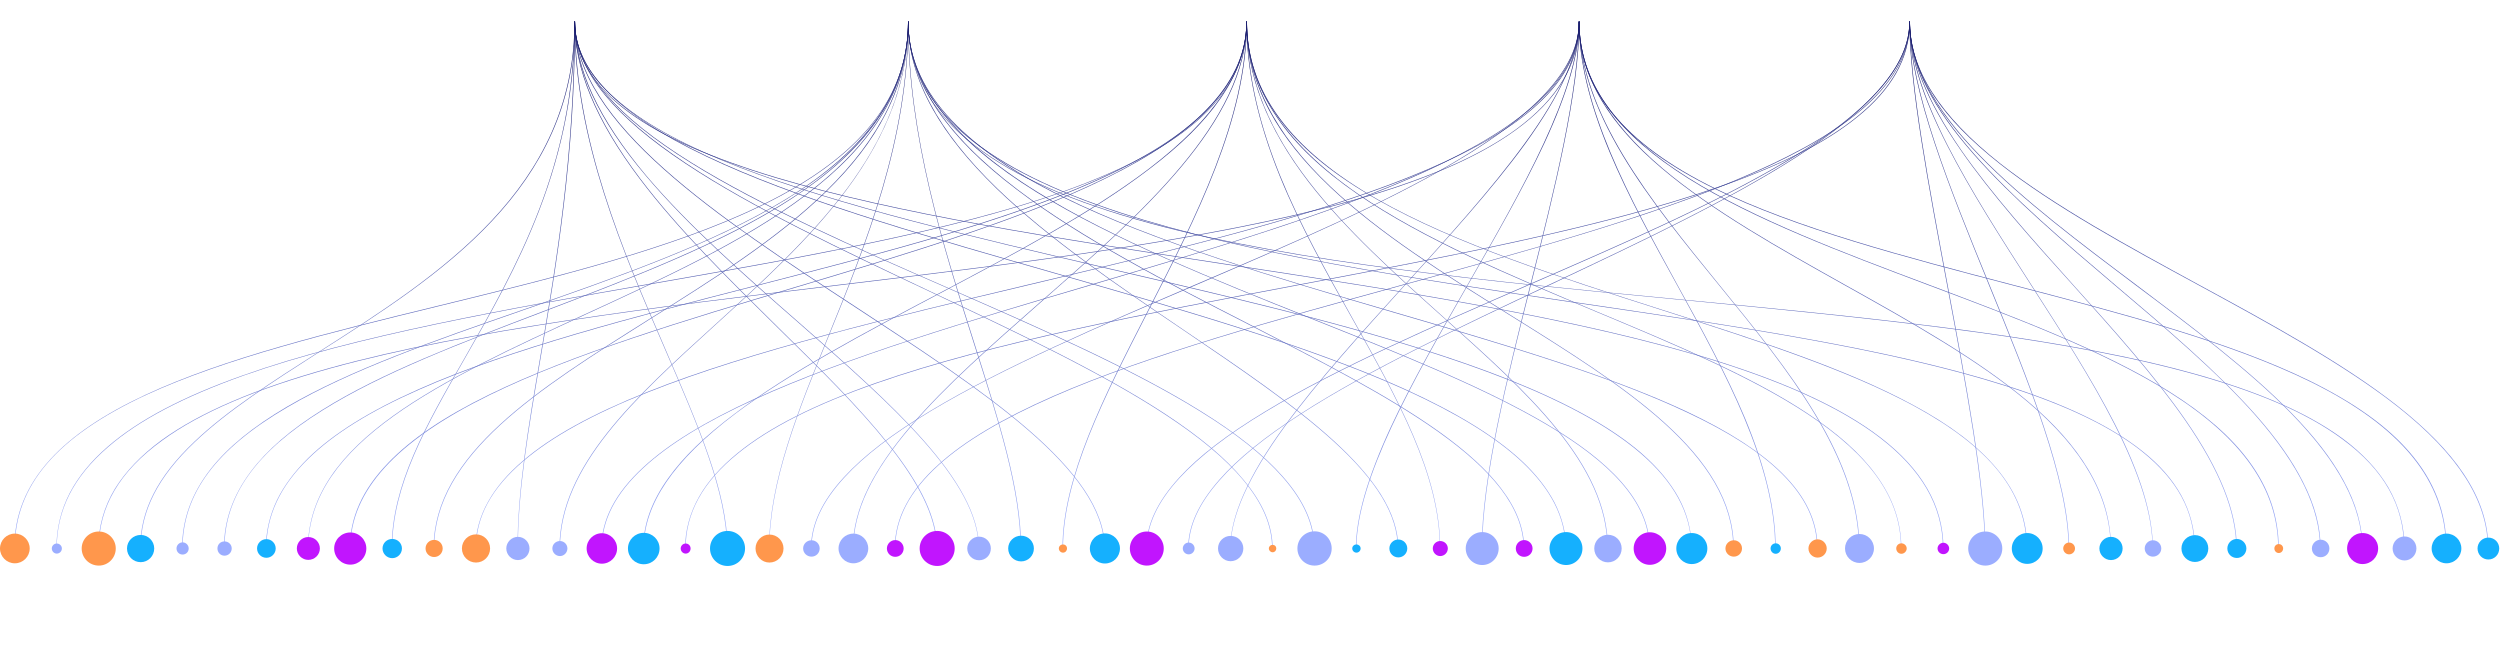 <?xml version="1.0" encoding="UTF-8"?>
<svg width="1313px" height="352px" viewBox="0 0 1313 352" version="1.1" xmlns="http://www.w3.org/2000/svg" xmlns:xlink="http://www.w3.org/1999/xlink">
    <title>Group 2 Copy</title>
    <defs>
        <linearGradient x1="102.745%" y1="91.41%" x2="0.253%" y2="91.41%" id="linearGradient-1">
            <stop stop-color="#9BADFF" offset="0%"></stop>
            <stop stop-color="#1A1D6E" offset="100%"></stop>
        </linearGradient>
        <linearGradient x1="102.745%" y1="68.442%" x2="0.253%" y2="68.442%" id="linearGradient-2">
            <stop stop-color="#9BADFF" offset="0%"></stop>
            <stop stop-color="#1A1D6E" offset="100%"></stop>
        </linearGradient>
        <linearGradient x1="102.745%" y1="56.204%" x2="0.253%" y2="56.204%" id="linearGradient-3">
            <stop stop-color="#9BADFF" offset="0%"></stop>
            <stop stop-color="#1A1D6E" offset="100%"></stop>
        </linearGradient>
        <linearGradient x1="102.745%" y1="117.585%" x2="0.253%" y2="117.585%" id="linearGradient-4">
            <stop stop-color="#9BADFF" offset="0%"></stop>
            <stop stop-color="#1A1D6E" offset="100%"></stop>
        </linearGradient>
        <linearGradient x1="102.745%" y1="132.066%" x2="0.253%" y2="132.066%" id="linearGradient-5">
            <stop stop-color="#9BADFF" offset="0%"></stop>
            <stop stop-color="#1A1D6E" offset="100%"></stop>
        </linearGradient>
        <linearGradient x1="102.745%" y1="78.336%" x2="0.253%" y2="78.336%" id="linearGradient-6">
            <stop stop-color="#9BADFF" offset="0%"></stop>
            <stop stop-color="#1A1D6E" offset="100%"></stop>
        </linearGradient>
        <linearGradient x1="102.745%" y1="179.465%" x2="0.253%" y2="179.465%" id="linearGradient-7">
            <stop stop-color="#9BADFF" offset="0%"></stop>
            <stop stop-color="#1A1D6E" offset="100%"></stop>
        </linearGradient>
        <linearGradient x1="102.745%" y1="58.388%" x2="0.253%" y2="58.388%" id="linearGradient-8">
            <stop stop-color="#9BADFF" offset="0%"></stop>
            <stop stop-color="#1A1D6E" offset="100%"></stop>
        </linearGradient>
        <linearGradient x1="102.745%" y1="284.013%" x2="0.253%" y2="284.013%" id="linearGradient-9">
            <stop stop-color="#9BADFF" offset="0%"></stop>
            <stop stop-color="#1A1D6E" offset="100%"></stop>
        </linearGradient>
        <linearGradient x1="102.745%" y1="99.008%" x2="0.253%" y2="99.008%" id="linearGradient-10">
            <stop stop-color="#9BADFF" offset="0%"></stop>
            <stop stop-color="#1A1D6E" offset="100%"></stop>
        </linearGradient>
        <linearGradient x1="102.745%" y1="594.044%" x2="0.253%" y2="594.044%" id="linearGradient-11">
            <stop stop-color="#9BADFF" offset="0%"></stop>
            <stop stop-color="#1A1D6E" offset="100%"></stop>
        </linearGradient>
        <linearGradient x1="102.745%" y1="72.77%" x2="0.253%" y2="72.77%" id="linearGradient-12">
            <stop stop-color="#9BADFF" offset="0%"></stop>
            <stop stop-color="#1A1D6E" offset="100%"></stop>
        </linearGradient>
        <linearGradient x1="102.745%" y1="2458.185%" x2="0.253%" y2="2458.185%" id="linearGradient-13">
            <stop stop-color="#9BADFF" offset="0%"></stop>
            <stop stop-color="#1A1D6E" offset="100%"></stop>
        </linearGradient>
        <linearGradient x1="102.745%" y1="57.41%" x2="0.253%" y2="57.41%" id="linearGradient-14">
            <stop stop-color="#9BADFF" offset="0%"></stop>
            <stop stop-color="#1A1D6E" offset="100%"></stop>
        </linearGradient>
        <linearGradient x1="102.745%" y1="82.35%" x2="0.253%" y2="82.35%" id="linearGradient-15">
            <stop stop-color="#9BADFF" offset="0%"></stop>
            <stop stop-color="#1A1D6E" offset="100%"></stop>
        </linearGradient>
        <linearGradient x1="102.745%" y1="226.245%" x2="0.253%" y2="226.245%" id="linearGradient-16">
            <stop stop-color="#9BADFF" offset="0%"></stop>
            <stop stop-color="#1A1D6E" offset="100%"></stop>
        </linearGradient>
        <linearGradient x1="102.745%" y1="66.783%" x2="0.253%" y2="66.783%" id="linearGradient-17">
            <stop stop-color="#9BADFF" offset="0%"></stop>
            <stop stop-color="#1A1D6E" offset="100%"></stop>
        </linearGradient>
        <linearGradient x1="102.745%" y1="408.322%" x2="0.253%" y2="408.322%" id="linearGradient-18">
            <stop stop-color="#9BADFF" offset="0%"></stop>
            <stop stop-color="#1A1D6E" offset="100%"></stop>
        </linearGradient>
        <linearGradient x1="102.745%" y1="108.446%" x2="0.253%" y2="108.446%" id="linearGradient-19">
            <stop stop-color="#9BADFF" offset="0%"></stop>
            <stop stop-color="#1A1D6E" offset="100%"></stop>
        </linearGradient>
        <linearGradient x1="102.745%" y1="61.115%" x2="0.253%" y2="61.115%" id="linearGradient-20">
            <stop stop-color="#9BADFF" offset="0%"></stop>
            <stop stop-color="#1A1D6E" offset="100%"></stop>
        </linearGradient>
        <linearGradient x1="102.745%" y1="75.225%" x2="0.253%" y2="75.225%" id="linearGradient-21">
            <stop stop-color="#9BADFF" offset="0%"></stop>
            <stop stop-color="#1A1D6E" offset="100%"></stop>
        </linearGradient>
        <linearGradient x1="102.745%" y1="156.181%" x2="0.253%" y2="156.181%" id="linearGradient-22">
            <stop stop-color="#9BADFF" offset="0%"></stop>
            <stop stop-color="#1A1D6E" offset="100%"></stop>
        </linearGradient>
        <linearGradient x1="102.745%" y1="64.118%" x2="0.253%" y2="64.118%" id="linearGradient-23">
            <stop stop-color="#9BADFF" offset="0%"></stop>
            <stop stop-color="#1A1D6E" offset="100%"></stop>
        </linearGradient>
        <linearGradient x1="102.745%" y1="86.577%" x2="0.253%" y2="86.577%" id="linearGradient-24">
            <stop stop-color="#9BADFF" offset="0%"></stop>
            <stop stop-color="#1A1D6E" offset="100%"></stop>
        </linearGradient>
        <linearGradient x1="102.745%" y1="1504.177%" x2="0.253%" y2="1504.177%" id="linearGradient-25">
            <stop stop-color="#9BADFF" offset="0%"></stop>
            <stop stop-color="#1A1D6E" offset="100%"></stop>
        </linearGradient>
        <linearGradient x1="102.745%" y1="419.384%" x2="0.253%" y2="419.384%" id="linearGradient-26">
            <stop stop-color="#9BADFF" offset="0%"></stop>
            <stop stop-color="#1A1D6E" offset="100%"></stop>
        </linearGradient>
        <linearGradient x1="102.745%" y1="107.743%" x2="0.253%" y2="107.743%" id="linearGradient-27">
            <stop stop-color="#9BADFF" offset="0%"></stop>
            <stop stop-color="#1A1D6E" offset="100%"></stop>
        </linearGradient>
        <linearGradient x1="102.745%" y1="327.849%" x2="0.253%" y2="327.849%" id="linearGradient-28">
            <stop stop-color="#9BADFF" offset="0%"></stop>
            <stop stop-color="#1A1D6E" offset="100%"></stop>
        </linearGradient>
        <linearGradient x1="102.745%" y1="75.348%" x2="0.253%" y2="75.348%" id="linearGradient-29">
            <stop stop-color="#9BADFF" offset="0%"></stop>
            <stop stop-color="#1A1D6E" offset="100%"></stop>
        </linearGradient>
        <linearGradient x1="102.745%" y1="78.484%" x2="0.253%" y2="78.484%" id="linearGradient-30">
            <stop stop-color="#9BADFF" offset="0%"></stop>
            <stop stop-color="#1A1D6E" offset="100%"></stop>
        </linearGradient>
        <linearGradient x1="102.745%" y1="163.827%" x2="0.253%" y2="163.827%" id="linearGradient-31">
            <stop stop-color="#9BADFF" offset="0%"></stop>
            <stop stop-color="#1A1D6E" offset="100%"></stop>
        </linearGradient>
        <linearGradient x1="102.745%" y1="76.642%" x2="0.253%" y2="76.642%" id="linearGradient-32">
            <stop stop-color="#9BADFF" offset="0%"></stop>
            <stop stop-color="#1A1D6E" offset="100%"></stop>
        </linearGradient>
        <linearGradient x1="102.745%" y1="73.8%" x2="0.253%" y2="73.8%" id="linearGradient-33">
            <stop stop-color="#9BADFF" offset="0%"></stop>
            <stop stop-color="#1A1D6E" offset="100%"></stop>
        </linearGradient>
        <linearGradient x1="102.745%" y1="99.338%" x2="0.253%" y2="99.338%" id="linearGradient-34">
            <stop stop-color="#9BADFF" offset="0%"></stop>
            <stop stop-color="#1A1D6E" offset="100%"></stop>
        </linearGradient>
        <linearGradient x1="102.745%" y1="457.864%" x2="0.253%" y2="457.864%" id="linearGradient-35">
            <stop stop-color="#9BADFF" offset="0%"></stop>
            <stop stop-color="#1A1D6E" offset="100%"></stop>
        </linearGradient>
        <linearGradient x1="102.745%" y1="1135.431%" x2="0.253%" y2="1135.431%" id="linearGradient-36">
            <stop stop-color="#9BADFF" offset="0%"></stop>
            <stop stop-color="#1A1D6E" offset="100%"></stop>
        </linearGradient>
        <linearGradient x1="102.745%" y1="134.78%" x2="0.253%" y2="134.78%" id="linearGradient-37">
            <stop stop-color="#9BADFF" offset="0%"></stop>
            <stop stop-color="#1A1D6E" offset="100%"></stop>
        </linearGradient>
        <linearGradient x1="102.745%" y1="155.507%" x2="0.253%" y2="155.507%" id="linearGradient-38">
            <stop stop-color="#9BADFF" offset="0%"></stop>
            <stop stop-color="#1A1D6E" offset="100%"></stop>
        </linearGradient>
        <linearGradient x1="102.745%" y1="63.468%" x2="0.253%" y2="63.468%" id="linearGradient-39">
            <stop stop-color="#9BADFF" offset="0%"></stop>
            <stop stop-color="#1A1D6E" offset="100%"></stop>
        </linearGradient>
        <linearGradient x1="102.745%" y1="139.376%" x2="0.253%" y2="139.376%" id="linearGradient-40">
            <stop stop-color="#9BADFF" offset="0%"></stop>
            <stop stop-color="#1A1D6E" offset="100%"></stop>
        </linearGradient>
        <linearGradient x1="102.745%" y1="73.507%" x2="0.253%" y2="73.507%" id="linearGradient-41">
            <stop stop-color="#9BADFF" offset="0%"></stop>
            <stop stop-color="#1A1D6E" offset="100%"></stop>
        </linearGradient>
        <linearGradient x1="102.745%" y1="763.988%" x2="0.253%" y2="763.988%" id="linearGradient-42">
            <stop stop-color="#9BADFF" offset="0%"></stop>
            <stop stop-color="#1A1D6E" offset="100%"></stop>
        </linearGradient>
        <linearGradient x1="102.745%" y1="642.256%" x2="0.253%" y2="642.256%" id="linearGradient-43">
            <stop stop-color="#9BADFF" offset="0%"></stop>
            <stop stop-color="#1A1D6E" offset="100%"></stop>
        </linearGradient>
        <linearGradient x1="102.745%" y1="59.251%" x2="0.253%" y2="59.251%" id="linearGradient-44">
            <stop stop-color="#9BADFF" offset="0%"></stop>
            <stop stop-color="#1A1D6E" offset="100%"></stop>
        </linearGradient>
        <linearGradient x1="102.745%" y1="88.085%" x2="0.253%" y2="88.085%" id="linearGradient-45">
            <stop stop-color="#9BADFF" offset="0%"></stop>
            <stop stop-color="#1A1D6E" offset="100%"></stop>
        </linearGradient>
        <linearGradient x1="102.745%" y1="64.51%" x2="0.253%" y2="64.51%" id="linearGradient-46">
            <stop stop-color="#9BADFF" offset="0%"></stop>
            <stop stop-color="#1A1D6E" offset="100%"></stop>
        </linearGradient>
        <linearGradient x1="102.745%" y1="163.93%" x2="0.253%" y2="163.93%" id="linearGradient-47">
            <stop stop-color="#9BADFF" offset="0%"></stop>
            <stop stop-color="#1A1D6E" offset="100%"></stop>
        </linearGradient>
        <linearGradient x1="102.745%" y1="4244.324%" x2="0.253%" y2="4244.324%" id="linearGradient-48">
            <stop stop-color="#9BADFF" offset="0%"></stop>
            <stop stop-color="#1A1D6E" offset="100%"></stop>
        </linearGradient>
        <linearGradient x1="102.745%" y1="61.387%" x2="0.253%" y2="61.387%" id="linearGradient-49">
            <stop stop-color="#9BADFF" offset="0%"></stop>
            <stop stop-color="#1A1D6E" offset="100%"></stop>
        </linearGradient>
        <linearGradient x1="102.745%" y1="111.549%" x2="0.253%" y2="111.549%" id="linearGradient-50">
            <stop stop-color="#9BADFF" offset="0%"></stop>
            <stop stop-color="#1A1D6E" offset="100%"></stop>
        </linearGradient>
        <linearGradient x1="102.745%" y1="462.98%" x2="0.253%" y2="462.98%" id="linearGradient-51">
            <stop stop-color="#9BADFF" offset="0%"></stop>
            <stop stop-color="#1A1D6E" offset="100%"></stop>
        </linearGradient>
        <linearGradient x1="102.745%" y1="67.25%" x2="0.253%" y2="67.25%" id="linearGradient-52">
            <stop stop-color="#9BADFF" offset="0%"></stop>
            <stop stop-color="#1A1D6E" offset="100%"></stop>
        </linearGradient>
        <linearGradient x1="102.745%" y1="88.485%" x2="0.253%" y2="88.485%" id="linearGradient-53">
            <stop stop-color="#9BADFF" offset="0%"></stop>
            <stop stop-color="#1A1D6E" offset="100%"></stop>
        </linearGradient>
        <linearGradient x1="102.745%" y1="64.419%" x2="0.253%" y2="64.419%" id="linearGradient-54">
            <stop stop-color="#9BADFF" offset="0%"></stop>
            <stop stop-color="#1A1D6E" offset="100%"></stop>
        </linearGradient>
        <linearGradient x1="102.745%" y1="79.619%" x2="0.253%" y2="79.619%" id="linearGradient-55">
            <stop stop-color="#9BADFF" offset="0%"></stop>
            <stop stop-color="#1A1D6E" offset="100%"></stop>
        </linearGradient>
        <linearGradient x1="102.745%" y1="76.302%" x2="0.253%" y2="76.302%" id="linearGradient-56">
            <stop stop-color="#9BADFF" offset="0%"></stop>
            <stop stop-color="#1A1D6E" offset="100%"></stop>
        </linearGradient>
        <linearGradient x1="102.745%" y1="123.41%" x2="0.253%" y2="123.41%" id="linearGradient-57">
            <stop stop-color="#9BADFF" offset="0%"></stop>
            <stop stop-color="#1A1D6E" offset="100%"></stop>
        </linearGradient>
        <linearGradient x1="102.745%" y1="56.329%" x2="0.253%" y2="56.329%" id="linearGradient-58">
            <stop stop-color="#9BADFF" offset="0%"></stop>
            <stop stop-color="#1A1D6E" offset="100%"></stop>
        </linearGradient>
        <linearGradient x1="102.745%" y1="59.798%" x2="0.253%" y2="59.798%" id="linearGradient-59">
            <stop stop-color="#9BADFF" offset="0%"></stop>
            <stop stop-color="#1A1D6E" offset="100%"></stop>
        </linearGradient>
        <linearGradient x1="102.745%" y1="67.357%" x2="0.253%" y2="67.357%" id="linearGradient-60">
            <stop stop-color="#9BADFF" offset="0%"></stop>
            <stop stop-color="#1A1D6E" offset="100%"></stop>
        </linearGradient>
    </defs>
    <g id="Page-1" stroke="none" stroke-width="1" fill="none" fill-rule="evenodd">
        <g id="Group-2-Copy" transform="translate(0, 0)" fill-rule="nonzero">
            <g id="Group" transform="translate(656.3, 154.3) rotate(90) translate(-656.3, -154.3)translate(513.35, -502)">
                <path d="M0,309.8 L0,309.5 C25,309.5 49.3,294 74.5,262.1 C96.9,233.6 117.9,195 138.2,157.7 C158.5,120.3 179.5,81.7 202,53.2 C214.1,37.9 225.7,26.6 237.3,18.8 C250.4,10 263.3,5.7 276.7,5.7 L276.7,6 C251.8,6 227.4,21.5 202.2,53.4 C179.8,81.9 158.8,120.5 138.5,157.8 C118.2,195.2 97.2,233.8 74.7,262.3 C62.6,277.6 51.1,288.9 39.4,296.7 C26.3,305.5 13.4,309.8 0,309.8 L0,309.8 Z" id="Path" fill="url(#linearGradient-1)"></path>
                <path d="M0,483.4 L0,483.1 C35.4,483.1 64,459.8 87.5,412 C108.5,369.3 123.6,311.5 138.2,255.5 C152.8,199.5 167.9,141.7 188.9,99 C200.3,76 212.3,59.1 225.9,47.3 C241.1,34.1 257.7,27.7 276.7,27.7 L276.7,28 C241.4,28 212.7,51.3 189.2,99.1 C168.2,141.8 153.1,199.6 138.5,255.6 C123.9,311.6 108.8,369.4 87.8,412.1 C76.5,435.1 64.4,452 50.8,463.8 C35.6,477 19,483.4 0,483.4 L0,483.4 Z" id="Path" fill="url(#linearGradient-2)"></path>
                <path d="M0,835.7 L0,835.5 C25.7,835.5 47,824 65.2,800.4 C81.4,779.3 94.7,749.1 105.8,708 C126.5,631.8 136.4,529.3 145.9,430.1 C154.9,336.2 164.2,239 182.8,167.9 C192.8,129.7 204.7,101.7 219,82.2 C226.8,71.7 235.5,63.6 244.7,58.2 C254.5,52.6 265.2,49.7 276.7,49.7 L276.7,50 C254.1,50 235.3,60.6 219.3,82.4 C204.9,101.8 193.1,129.8 183.1,168 C164.5,239 155.2,336.2 146.1,430.2 C136.6,529.3 126.8,631.8 106.1,708.1 C94.9,749.3 81.6,779.5 65.4,800.5 C56.6,812 46.8,820.7 36.3,826.5 C25.2,832.6 13,835.7 0,835.7 Z" id="Path" fill="url(#linearGradient-3)"></path>
                <path d="M0,309.8 L0,309.5 C21.9,309.5 45.1,297.4 70.7,272.4 C93.6,250.1 116.3,219.9 138.2,190.7 C160.2,161.5 182.9,131.2 205.8,108.9 C218.1,96.9 229.5,88.1 240.6,82 C253.1,75.1 264.9,71.8 276.7,71.8 L276.7,72 C254.8,72 231.6,84.2 206,109.1 C183.1,131.4 160.4,161.6 138.5,190.9 C116.5,220.1 93.8,250.3 70.9,272.6 C58.6,284.6 47.2,293.4 36.1,299.5 C23.6,306.4 11.8,309.8 0,309.8 Z" id="Path" fill="url(#linearGradient-4)"></path>
                <path d="M0,309.8 L0,309.5 C21,309.5 43.7,298.5 69.5,275.8 C92.5,255.6 115.8,228.2 138.3,201.7 C160.7,175.2 184,147.8 207,127.5 C219.4,116.6 230.8,108.6 241.7,103.1 C254,96.8 265.4,93.8 276.7,93.8 L276.7,94.1 C255.7,94.1 233,105.1 207.2,127.7 C184.2,147.9 160.9,175.4 138.5,201.9 C116,228.4 92.7,255.8 69.7,276 C57.3,286.9 46,294.9 35,300.5 C22.7,306.7 11.3,309.8 0,309.8 L0,309.8 Z" id="Path" fill="url(#linearGradient-5)"></path>
                <path d="M0,483.4 L0,483.1 C31.1,483.1 57.9,464.3 82.1,425.8 C103.7,391.3 121.3,344.7 138.2,299.5 C155.2,254.4 172.7,207.7 194.3,173.3 C206,154.7 217.8,141.1 230.6,131.6 C244.9,121 260,115.8 276.7,115.8 L276.7,116.1 C245.7,116.1 218.8,134.8 194.6,173.4 C173,207.8 155.4,254.5 138.5,299.6 C121.5,344.8 104,391.5 82.4,425.9 C70.7,444.5 58.9,458.1 46.1,467.6 C31.8,478.2 16.7,483.4 0,483.4 L0,483.4 Z" id="Path" fill="url(#linearGradient-6)"></path>
                <path d="M0,309.8 L0,309.5 C19.2,309.5 41.2,300.7 67.3,282.7 C90.5,266.6 114.8,244.8 138.3,223.7 C161.7,202.6 186,180.8 209.3,164.7 C235.4,146.6 257.5,137.8 276.7,137.8 L276.7,138.1 C257.5,138.1 235.5,146.9 209.5,164.9 C186.2,181 161.9,202.8 138.4,223.9 C115,245 90.7,266.8 67.4,282.9 C41.3,301 19.2,309.8 0,309.8 L0,309.8 Z" id="Path" fill="url(#linearGradient-7)"></path>
                <path d="M0,835.7 L0,835.5 C95.8,835.5 122.1,656.7 147.6,483.8 C160,399.9 171.6,320.8 190.7,260.3 C200.9,227.8 212.4,204 225.6,187.4 C232.7,178.4 240.5,171.6 248.8,167 C257.4,162.3 266.8,159.8 276.7,159.8 L276.7,160.1 C257.2,160.1 240.6,169.1 225.8,187.6 C212.6,204.1 201.2,227.9 191,260.4 C171.9,320.8 160.2,400 147.9,483.8 C135.2,569.7 122.1,658.5 100.4,724.8 C88.6,760.5 75.5,786.8 60.1,805.1 C51.7,815.1 42.6,822.7 32.9,827.7 C22.7,833 11.7,835.7 0,835.7 Z" id="Path" fill="url(#linearGradient-8)"></path>
                <path d="M0,309.8 L0,309.5 C17.5,309.5 38.9,303 65.2,289.6 C88.7,277.6 113.9,261.4 138.3,245.7 C162.7,230 187.9,213.8 211.4,201.8 C237.8,188.4 259.1,181.9 276.7,181.9 L276.7,182.1 C259.2,182.1 237.9,188.7 211.5,202.1 C188,214 162.8,230.2 138.4,245.9 C114,261.6 88.8,277.8 65.3,289.8 C38.9,303.3 17.6,309.8 0,309.8 L0,309.8 Z" id="Path" fill="url(#linearGradient-9)"></path>
                <path d="M0,483.4 L0,483.1 C27,483.1 52.2,468.8 77,439.5 C99.2,413.3 119,377.9 138.2,343.6 C157.4,309.2 177.3,273.7 199.5,247.5 C211.4,233.4 223.1,223.1 235.1,215.9 C248.6,207.8 262.2,203.9 276.7,203.9 L276.7,204.1 C249.7,204.1 224.5,218.4 199.7,247.7 C177.5,273.9 157.7,309.4 138.5,343.7 C119.3,378 99.4,413.5 77.2,439.7 C65.3,453.8 53.6,464.2 41.6,471.4 C28.1,479.4 14.5,483.4 0,483.4 Z" id="Path" fill="url(#linearGradient-10)"></path>
                <path d="M0,309.8 L0,309.5 C35.9,309.5 88,288.3 138.3,267.7 C188.7,247.1 240.8,225.9 276.7,225.9 L276.7,226.2 C240.8,226.2 188.8,247.4 138.4,268 C88,288.5 35.9,309.8 0,309.8 Z" id="Path" fill="url(#linearGradient-11)"></path>
                <path d="M0,658 L0,657.7 C36.5,657.7 67.1,635.2 93.4,589 C116.7,548 134.2,493.3 151.1,440.4 C167,390.5 182.1,343.2 201.6,307.4 C212,288.1 222.8,274 234.4,264.2 C247.4,253.2 261.3,247.9 276.7,247.9 L276.7,248.2 C247.6,248.2 223.8,267 201.8,307.5 C182.4,343.4 167.3,390.5 151.3,440.5 C134.4,493.4 116.9,548.1 93.6,589.1 C81,611.3 67.9,627.6 53.4,639 C37.1,651.8 19.6,658 0,658 L0,658 Z" id="Path" fill="url(#linearGradient-12)"></path>
                <path d="M0,309.8 L0,309.5 C33.3,309.5 86.7,299.4 138.3,289.7 C190,280 243.4,269.9 276.7,269.9 L276.7,270.2 C243.4,270.2 190,280.3 138.4,290 C86.7,299.7 33.3,309.8 0,309.8 Z" id="Path" fill="url(#linearGradient-13)"></path>
                <path d="M0,1010.9 L0,1010.6 C18,1010.6 33.7,1001.2 47.8,981.7 C60.4,964.3 71.5,939.2 81.8,905 C100.9,841.4 113.7,757.7 127.2,669.2 C155.6,483.7 184.8,291.9 276.7,291.9 L276.7,292.2 C185.1,292.2 155.8,483.9 127.5,669.3 C114,757.8 101.2,841.4 82.1,905.1 C71.8,939.3 60.7,964.5 48,981.9 C41.2,991.3 33.8,998.5 26,1003.3 C17.9,1008.3 9.2,1010.9 0,1010.9 Z" id="Path" fill="url(#linearGradient-14)"></path>
                <path d="M0,658 L0,657.7 C33.7,657.7 63.3,638.7 90.3,599.6 C114.2,564.9 133.5,518.8 152.2,474.2 C169.6,432.5 186,393.2 205.7,363.4 C216.3,347.4 226.7,335.6 237.8,327.5 C250.1,318.4 262.9,314 276.7,314 L276.7,314.2 C250.6,314.2 228.1,329.9 205.9,363.6 C186.3,393.3 169.8,432.7 152.4,474.3 C133.8,518.9 114.5,565 90.5,599.8 C77.6,618.5 64.5,632.3 50.4,641.9 C34.6,652.7 18.1,658 0,658 L0,658 Z" id="Path" fill="url(#linearGradient-15)"></path>
                <path d="M0,483.4 L0,483.1 C48,483.1 93.9,445.7 138.3,409.6 C160.5,391.5 183.4,372.8 206.4,359 C232.1,343.5 255.1,336 276.7,336 L276.7,336.3 C228.7,336.3 182.8,373.6 138.4,409.8 C116.2,427.9 93.3,446.6 70.3,460.4 C44.6,475.8 21.6,483.4 0,483.4 Z" id="Path" fill="url(#linearGradient-16)"></path>
                <path d="M0,835.7 L0,835.5 C34.9,835.5 64.9,809 91.8,754.6 C115.7,706.3 134.5,642.2 152.6,580.2 C169.5,522.4 185.5,467.9 204.9,426.5 C215.4,404.3 225.9,388.1 237,376.8 C249.5,364.1 262.5,358 276.7,358 L276.7,358.3 C262.6,358.3 249.6,364.4 237.2,377 C226.1,388.2 215.6,404.5 205.2,426.7 C185.7,468 169.8,522.5 152.9,580.3 C134.7,642.3 115.9,706.4 92.1,754.7 C79.2,780.8 66,800 51.7,813.3 C44,820.6 35.8,826.2 27.5,829.9 C18.7,833.8 9.5,835.7 0,835.7 L0,835.7 Z" id="Path" fill="url(#linearGradient-17)"></path>
                <path d="M0,483.4 L0,483.1 C44.6,483.1 92.2,456.9 138.3,431.6 C161.3,418.9 185.2,405.8 208.3,396.1 C234.3,385.3 256.7,380 276.7,380 L276.7,380.3 C232.1,380.3 184.5,406.5 138.4,431.8 C115.4,444.5 91.6,457.6 68.4,467.3 C42.4,478.1 20,483.4 0,483.4 Z" id="Path" fill="url(#linearGradient-18)"></path>
                <path d="M0,658 L0,657.7 C30.3,657.7 58.7,643.4 86.6,613.9 C111.4,587.8 132.9,553.3 153.8,519.8 C191.6,459.2 227.2,402 276.7,402 L276.7,402.3 C227.4,402.3 191.7,459.5 154,520 C133.2,553.4 111.6,588 86.8,614.1 C73.4,628.2 60.4,638.6 46.9,645.9 C31.6,654 16.3,658 0,658 L0,658 Z" id="Path" fill="url(#linearGradient-19)"></path>
                <path d="M0,1010.9 L0,1010.6 C15.4,1010.6 29.4,1002.8 42.7,986.7 C54.6,972.4 65.7,951.7 76.6,923.5 C96.8,870.9 112.9,802.1 129.8,729.3 C147.1,654.8 165.1,577.8 187.9,520.3 C200.3,489.3 212.9,466.5 226.6,450.6 C234.1,442 242,435.4 250,431 C258.5,426.4 267.5,424.1 276.7,424.1 L276.7,424.3 C201.1,424.3 165,579.4 130.1,729.4 C113.1,802.2 97.1,871 76.8,923.6 C65.9,951.8 54.8,972.5 42.9,986.9 C36.5,994.7 29.7,1000.7 22.8,1004.6 C15.5,1008.8 7.9,1010.9 0,1010.9 L0,1010.9 Z" id="Path" fill="url(#linearGradient-20)"></path>
                <path d="M0,835.7 L0,835.5 C31.9,835.5 61.1,813.4 89.3,768 C114.3,727.9 135.5,674.8 155.9,623.5 C192.3,532.2 226.7,446.1 276.7,446.1 L276.7,446.4 C226.9,446.4 192.5,532.4 156.2,623.6 C135.7,674.9 114.5,728 89.6,768.2 C76.1,789.9 62.8,805.9 48.8,817 C33.1,829.6 17.2,835.7 0,835.7 Z" id="Path" fill="url(#linearGradient-21)"></path>
                <path d="M0,658 L0,657.7 C62.8,657.7 109.6,605.3 155,554.7 C194.8,510.1 232.4,468.1 276.7,468.1 L276.7,468.4 C232.5,468.4 195,510.4 155.2,554.8 C132.8,579.8 109.7,605.6 84.4,625.2 C55.7,647.3 28.1,658 0,658 L0,658 Z" id="Path" fill="url(#linearGradient-22)"></path>
                <path d="M0,1010.9 L0,1010.6 C14.4,1010.6 27.7,1003.6 40.8,989.2 C52.4,976.3 63.5,957.7 74.8,932.3 C95.8,885.2 114.2,820.7 132,758.4 C150.8,692.8 170.2,625 193.1,574.5 C205.5,547.3 217.8,527.3 230.7,513.4 C237.8,505.8 245.1,500.1 252.5,496.2 C260.3,492.2 268.4,490.1 276.7,490.1 L276.7,490.4 C260.5,490.4 245.5,498 230.9,513.6 C218,527.5 205.7,547.5 193.4,574.6 C170.5,625.1 151.1,692.9 132.3,758.5 C114.5,820.8 96.1,885.3 75.1,932.4 C63.8,957.8 52.6,976.4 41,989.3 C27.9,1003.8 14.5,1010.9 0,1010.9 L0,1010.9 Z" id="Path" fill="url(#linearGradient-23)"></path>
                <path d="M0,835.7 L0,835.5 C30.1,835.5 58.9,816.8 88.1,778.3 C113.9,744.3 136.8,699.7 158.9,656.5 C178.3,618.8 196.5,583.1 215.7,556.3 C226,542 235.6,531.5 245.2,524.2 C255.8,516.1 266.2,512.1 276.7,512.1 L276.7,512.4 C233,512.4 197.2,582.5 159.2,656.6 C137.1,699.8 114.2,744.5 88.3,778.5 C74.4,796.9 60.9,810.4 47.1,819.9 C31.8,830.4 15.9,835.7 0,835.7 L0,835.7 Z" id="Path" fill="url(#linearGradient-24)"></path>
                <path d="M0,483.4 L0,483.1 C36.9,483.1 88.5,496.1 138.4,508.6 C188.3,521.2 239.9,534.1 276.7,534.1 L276.7,534.4 C239.9,534.4 188.2,521.4 138.3,508.9 C88.4,496.3 36.8,483.4 0,483.4 Z" id="Path" fill="url(#linearGradient-25)"></path>
                <path d="M0,658 L0,657.7 C57.2,657.7 107.4,629.4 156.1,602.1 C198.1,578.5 237.7,556.2 276.7,556.2 L276.7,556.4 C237.8,556.4 198.2,578.7 156.2,602.3 C132.3,615.8 107.5,629.7 81.6,640.3 C52.3,652.2 25.6,658 0,658 L0,658 Z" id="Path" fill="url(#linearGradient-26)"></path>
                <path d="M0,835.7 L0,835.5 C28.6,835.5 57.2,820.3 87.5,789 C114.2,761.4 138.6,725.3 162.2,690.5 C182.1,661 201,633.2 219.9,612.4 C230,601.3 239.2,593.2 248.1,587.5 C258.1,581.2 267.4,578.2 276.7,578.2 L276.7,578.5 C259.2,578.5 241.2,589.3 220.1,612.6 C201.2,633.4 182.4,661.2 162.4,690.6 C138.8,725.5 114.4,761.6 87.7,789.2 C73.2,804.1 59.6,815.1 45.9,822.8 C30.6,831.4 15.2,835.7 0,835.7 Z" id="Path" fill="url(#linearGradient-27)"></path>
                <path d="M0,483.4 L0,483.1 C16.3,483.1 37.1,489.1 63.7,501.4 C87.3,512.4 113.3,527.3 138.4,541.7 C188.6,570.4 240.5,600.2 276.7,600.2 L276.7,600.5 C260.5,600.5 239.6,594.5 213,582.2 C189.4,571.2 163.4,556.3 138.3,541.9 C88.1,513.1 36.2,483.4 0,483.4 Z" id="Path" fill="url(#linearGradient-28)"></path>
                <path d="M0,1010.9 L0,1010.6 C13,1010.6 25.6,1005.1 38.6,993.8 C50.2,983.7 61.8,969.2 74.1,949.4 C96.9,912.7 118.7,863.1 139.7,815 C160.4,767.6 181.9,718.5 204.3,682.4 C216.3,663 227.7,648.7 239,638.8 C251.7,627.6 264,622.2 276.7,622.2 L276.7,622.5 C264.1,622.5 251.8,627.9 239.2,639 C227.9,648.9 216.5,663.1 204.5,682.6 C182.1,718.7 160.7,767.7 139.9,815.1 C118.9,863.2 97.2,912.9 74.3,949.6 C62,969.4 50.4,983.9 38.8,994 C25.7,1005.4 13,1010.9 0,1010.9 Z" id="Path" fill="url(#linearGradient-29)"></path>
                <path d="M0,1010.9 L0,1010.6 C12.9,1010.6 25.5,1005.4 38.5,994.6 C50.2,984.9 61.9,971.1 74.4,952.3 C97.7,917.3 119.9,870 141.5,824.4 C162.4,780 184.1,734.1 206.2,700.4 C218.2,682.2 229.3,668.9 240.4,659.7 C252.7,649.3 264.6,644.2 276.7,644.2 L276.7,644.5 C264.7,644.5 252.9,649.5 240.5,659.9 C229.5,669.1 218.4,682.4 206.5,700.5 C184.3,734.2 162.7,780.1 141.7,824.5 C120.2,870.2 97.9,917.4 74.7,952.4 C62.2,971.3 50.4,985.1 38.7,994.8 C25.6,1005.6 12.9,1010.9 0,1010.9 Z" id="Path" fill="url(#linearGradient-30)"></path>
                <path d="M0,483.4 L0,483.1 C16.8,483.1 37.9,492.5 64.4,511.7 C88,528.9 113.6,552.2 138.4,574.7 C163.3,597.2 188.9,620.5 212.5,637.7 C238.9,656.9 259.9,666.3 276.7,666.3 L276.7,666.5 C259.9,666.5 238.8,657.2 212.3,637.9 C188.7,620.7 163.1,597.4 138.3,574.9 C113.5,552.4 87.8,529.1 64.2,512 C37.8,492.7 16.8,483.4 0,483.4 L0,483.4 Z" id="Path" fill="url(#linearGradient-31)"></path>
                <path d="M0,309.8 L0,309.5 C11.8,309.5 23.6,314.8 36.1,325.8 C47.2,335.6 58.6,349.6 70.9,368.7 C93.8,404.3 116.5,452.4 138.5,499 C160.4,545.5 183.1,593.7 206,629.2 C218.3,648.3 229.7,662.3 240.8,672 C253.2,683 265,688.3 276.7,688.3 L276.7,688.6 C264.9,688.6 253.1,683.2 240.6,672.2 C229.5,662.5 218.1,648.4 205.8,629.3 C182.9,593.8 160.2,545.6 138.2,499.1 C116.3,452.5 93.6,404.4 70.7,368.9 C58.4,349.8 47,335.8 35.9,326 C23.5,315.1 11.7,309.8 0,309.8 L0,309.8 Z" id="Path" fill="url(#linearGradient-32)"></path>
                <path d="M0,309.8 L0,309.5 C12.3,309.5 24.5,315.1 37.2,326.8 C48.5,337.1 59.9,352 72.2,372.2 C94.9,409.8 117.1,460.7 138.5,510 C159.9,559.2 182.1,610.2 204.8,647.7 C217,668 228.5,682.8 239.7,693.1 C252.3,704.7 264.5,710.3 276.7,710.3 L276.7,710.6 C264.4,710.6 252.2,704.9 239.5,693.3 C228.2,683 216.8,668.1 204.6,647.9 C181.8,610.3 159.7,559.4 138.2,510.1 C116.8,460.8 94.7,409.9 71.9,372.3 C59.7,352.1 48.3,337.3 37,327 C24.4,315.4 12.3,309.8 0,309.8 L0,309.8 Z" id="Path" fill="url(#linearGradient-33)"></path>
                <path d="M0,1010.9 L0,1010.6 C53.3,1010.6 102.6,935.3 150.2,862.5 C194.1,795.6 235.5,732.3 276.7,732.3 L276.7,732.6 C235.6,732.6 194.3,795.8 150.5,862.7 C102.8,935.5 53.5,1010.9 0,1010.9 Z" id="Path" fill="url(#linearGradient-34)"></path>
                <path d="M0,658 L0,657.7 C51,657.7 102.7,684.2 152.6,709.8 C197.3,732.7 239.4,754.3 276.7,754.3 L276.7,754.6 C239.4,754.6 197.2,733 152.5,710.1 C102.6,684.5 51,658 0,658 L0,658 Z" id="Path" fill="url(#linearGradient-35)"></path>
                <path d="M0,835.7 L0,835.5 C60.1,835.5 117.6,817.2 168.4,801 C210,787.8 245.9,776.3 276.7,776.3 L276.7,776.6 C246,776.6 210.1,788 168.5,801.3 C117.7,817.4 60.1,835.7 0,835.7 Z" id="Path" fill="url(#linearGradient-36)"></path>
                <path d="M0,1010.9 L0,1010.6 C24.5,1010.6 51,998.3 81,973.1 C107.4,950.7 133.2,921.4 158,893 C200.7,844.4 241.1,798.4 276.7,798.4 L276.7,798.6 C241.2,798.6 200.9,844.6 158.2,893.2 C133.4,921.6 107.6,950.9 81.1,973.3 C51.2,998.6 24.6,1010.9 0,1010.9 L0,1010.9 Z" id="Path" fill="url(#linearGradient-37)"></path>
                <path d="M0,1010.9 L0,1010.6 C24.9,1010.6 51.9,999.4 82.4,976.4 C109.3,956.1 135.4,929.5 160.7,903.8 C182.2,881.9 202.5,861.3 221.9,845.9 C243.7,828.5 261.2,820.4 276.7,820.4 L276.7,820.7 C242.8,820.7 203,861.1 160.9,904 C135.6,929.7 109.5,956.3 82.6,976.6 C52,999.7 25,1010.9 0,1010.9 L0,1010.9 Z" id="Path" fill="url(#linearGradient-38)"></path>
                <path d="M0,309.8 L0,309.5 C7.9,309.5 15.8,311.5 23.2,315.5 C30.3,319.3 37.4,325 44.1,332.4 C56.5,346.2 68.3,365.9 80.1,392.9 C101.9,442.8 120.5,510.6 138.5,576.1 C156.5,641.5 175,709.3 196.9,759.2 C208.7,786.1 220.4,805.8 232.8,819.5 C246.7,834.9 261.1,842.4 276.7,842.4 L276.7,842.7 C268.8,842.7 260.9,840.7 253.5,836.7 C246.4,832.9 239.3,827.2 232.6,819.7 C220.2,806 208.4,786.2 196.6,759.3 C174.8,709.4 156.2,641.6 138.2,576.1 C120.3,510.6 101.7,442.9 79.8,393 C68,366.1 56.3,346.3 43.9,332.6 C30,317.3 15.6,309.8 0,309.8 L0,309.8 Z" id="Path" fill="url(#linearGradient-39)"></path>
                <path d="M0,658 L0,657.7 C52.6,657.7 100.9,712.9 147.7,766.3 C170.1,791.7 191.1,815.8 212.6,834.1 C236.8,854.8 257.2,864.4 276.7,864.4 L276.7,864.7 C266.4,864.7 255.8,862 244.5,856.4 C234.4,851.3 223.9,844.1 212.4,834.3 C190.9,816 169.9,791.9 147.5,766.5 C100.8,713.1 52.4,658 0,658 L0,658 Z" id="Path" fill="url(#linearGradient-40)"></path>
                <path d="M0,483.4 L0,483.1 C12.5,483.1 24.8,488.8 37.5,500.5 C48.8,510.9 60.3,525.8 72.5,546.2 C95.2,584 117.2,635.3 138.5,684.8 C159.7,734.4 181.7,785.7 204.4,823.5 C216.6,843.8 228.1,858.8 239.4,869.1 C252.1,880.8 264.3,886.4 276.7,886.4 L276.7,886.7 C264.2,886.7 251.9,881 239.2,869.3 C227.9,858.9 216.4,844 204.2,823.6 C181.5,785.8 159.5,734.5 138.2,685 C117,635.4 95,584.1 72.3,546.3 C60.1,526 48.6,511 37.3,500.7 C24.6,489 12.4,483.4 0,483.4 L0,483.4 Z" id="Path" fill="url(#linearGradient-41)"></path>
                <path d="M0,835.7 L0,835.5 C62.3,835.5 116.7,857.6 164.8,877.2 C204.3,893.3 241.7,908.5 276.7,908.5 L276.7,908.7 C241.6,908.7 204.3,893.5 164.7,877.4 C116.7,857.9 62.2,835.7 0,835.7 Z" id="Path" fill="url(#linearGradient-42)"></path>
                <path d="M0,1010.9 L0,1010.6 C62.1,1010.6 120.5,985.4 172.1,963.1 C212.6,945.6 247.5,930.5 276.7,930.5 L276.7,930.8 C247.5,930.8 212.6,945.8 172.2,963.3 C120.6,985.6 62.2,1010.9 0,1010.9 L0,1010.9 Z" id="Path" fill="url(#linearGradient-43)"></path>
                <path d="M0,309.8 L0,309.5 C9.5,309.5 18.6,311.9 27.1,316.7 C35.2,321.3 43,328.2 50.2,337.2 C63.7,353.8 75.7,377.6 87.1,410.1 C108.2,470.4 123.6,552.1 138.5,631.1 C153.4,710.1 168.8,791.8 189.9,852.1 C201.2,884.6 213.3,908.4 226.7,924.9 C241.7,943.5 258.1,952.5 276.7,952.5 L276.7,952.8 C267.2,952.8 258.1,950.3 249.6,945.5 C241.6,941 233.8,934.1 226.5,925.1 C213,908.5 201,884.7 189.6,852.2 C168.5,791.9 153.1,710.2 138.2,631.2 C123.3,552.1 107.9,470.4 86.8,410.2 C75.5,377.7 63.4,353.9 50,337.4 C35,318.8 18.6,309.8 0,309.8 L0,309.8 Z" id="Path" fill="url(#linearGradient-44)"></path>
                <path d="M0,658 L0,657.7 C13.8,657.7 27.1,662.3 40.7,671.8 C52.8,680.2 64.8,692.3 77.3,708.8 C100.7,739.3 122.4,780.5 143.4,820.2 C163.5,858.3 184.4,897.7 206.1,926.6 C230.4,958.8 253.5,974.5 276.7,974.5 L276.7,974.8 C264.2,974.8 252.1,970.5 239.7,961.6 C228.6,953.7 217.6,942.3 205.9,926.7 C184.1,897.9 163.3,858.5 143.2,820.4 C122.2,780.6 100.4,739.5 77.1,709 C50.9,674.7 25.7,658 0,658 L0,658 Z" id="Path" fill="url(#linearGradient-45)"></path>
                <path d="M0,483.4 L0,483.1 C15,483.1 29,490.3 42.7,505.2 C54.9,518.4 66.6,537.5 78.5,563.4 C100.5,611.5 119.8,676.8 138.5,739.9 C157.1,803 176.4,868.3 198.5,916.4 C210.3,942.3 222,961.3 234.2,974.5 C247.8,989.3 261.8,996.5 276.7,996.5 L276.7,996.8 C261.7,996.8 247.7,989.6 234,974.7 C221.8,961.5 210.1,942.4 198.2,916.5 C176.2,868.4 156.9,803.1 138.2,740 C119.6,676.9 100.3,611.6 78.2,563.5 C66.4,537.6 54.7,518.6 42.5,505.4 C28.9,490.6 15,483.4 0,483.4 Z" id="Path" fill="url(#linearGradient-46)"></path>
                <path d="M0,835.7 L0,835.5 C30,835.5 58.9,846.1 88.2,867.9 C114.2,887.2 137.2,912.6 159.5,937.1 C197.6,979 233.6,1018.5 276.7,1018.5 L276.7,1018.8 C233.4,1018.8 197.4,979.2 159.3,937.2 C113.9,887.3 66.9,835.7 0,835.7 L0,835.7 Z" id="Path" fill="url(#linearGradient-47)"></path>
                <path d="M0,1010.9 L0,1010.6 C70.5,1010.6 127,1020.2 176.9,1028.7 C214.3,1035.1 246.5,1040.6 276.7,1040.6 L276.7,1040.8 C246.5,1040.8 214.2,1035.4 176.9,1029 C127,1020.5 70.5,1010.9 0,1010.9 L0,1010.9 Z" id="Path" fill="url(#linearGradient-48)"></path>
                <path d="M0,483.4 L0,483.1 C8.4,483.1 16.7,485.3 24.5,489.6 C31.9,493.7 39.2,499.9 46.1,508 C58.9,523 70.7,544.5 82.4,573.7 C104,628.1 121.5,701.7 138.5,772.9 C155.4,844.2 173,917.8 194.6,972.1 C206.2,1001.4 218.1,1022.8 230.8,1037.7 C245.1,1054.5 260.1,1062.6 276.7,1062.6 L276.7,1062.9 C268.3,1062.9 260,1060.7 252.2,1056.3 C244.8,1052.2 237.5,1046 230.6,1037.9 C217.8,1023 206,1001.5 194.3,972.2 C172.7,917.9 155.2,844.2 138.2,773 C121.3,701.8 103.7,628.1 82.1,573.8 C70.5,544.6 58.7,523.1 45.9,508.2 C31.6,491.5 16.6,483.4 0,483.4 Z" id="Path" fill="url(#linearGradient-49)"></path>
                <path d="M0,835.7 L0,835.5 C17,835.5 33,839.4 48.6,847.5 C62.5,854.6 75.9,864.9 89.4,878.8 C114.5,904.5 135.8,938.5 156.4,971.4 C193,1029.6 227.5,1084.6 276.7,1084.6 L276.7,1084.9 C227.3,1084.9 192.8,1029.8 156.2,971.6 C135.6,938.7 114.2,904.7 89.2,879 C60.9,849.9 31.7,835.7 0,835.7 L0,835.7 Z" id="Path" fill="url(#linearGradient-50)"></path>
                <path d="M0,1010.9 L0,1010.6 C33.9,1010.6 66.4,1016.8 99.4,1029.5 C128.2,1040.6 152.9,1054.7 176.8,1068.4 C212.6,1088.9 243.5,1106.6 276.7,1106.6 L276.7,1106.9 C243.4,1106.9 212.5,1089.2 176.7,1068.6 C129.4,1041.6 75.9,1010.9 0,1010.9 L0,1010.9 Z" id="Path" fill="url(#linearGradient-51)"></path>
                <path d="M0,658 L0,657.7 C16.5,657.7 31.5,664.4 45.9,678.1 C58.6,690.3 70.6,707.9 82.3,731.8 C104.2,776.3 122.2,836.4 139.6,894.5 C156.8,952.1 174.6,1011.7 196.2,1055.6 C220.3,1104.7 246.6,1128.6 276.7,1128.6 L276.7,1128.9 C260.5,1128.9 245.8,1122.3 231.8,1108.8 C219.2,1096.7 207.5,1079.4 195.9,1055.7 C174.4,1011.8 156.5,952.2 139.3,894.6 C121.9,836.5 103.9,776.4 82.1,732 C57.6,682.2 30.7,658 0,658 L0,658 Z" id="Path" fill="url(#linearGradient-52)"></path>
                <path d="M0,835.7 L0,835.5 C18.2,835.5 34.8,840.3 50.7,850.4 C64.8,859.3 78.1,872 91.1,889.3 C115.4,921.4 134.9,963.9 153.8,1005 C188.3,1079.9 220.8,1150.7 276.7,1150.7 L276.7,1150.9 C220.6,1150.9 188.1,1080.1 153.6,1005.2 C134.7,964 115.1,921.5 90.9,889.5 C63.6,853.3 33.9,835.7 0,835.7 L0,835.7 Z" id="Path" fill="url(#linearGradient-53)"></path>
                <path d="M0,658 L0,657.7 C8.8,657.7 17.4,659.7 25.5,663.5 C33.1,667.2 40.6,672.7 47.7,679.9 C60.7,693.2 72.7,712.4 84.3,738.4 C105.8,786.8 122.6,852.4 138.9,915.8 C155.1,979 171.9,1044.3 193.3,1092.5 C204.7,1118.4 216.6,1137.4 229.5,1150.6 C244,1165.5 259.5,1172.7 276.7,1172.7 L276.7,1173 C267.9,1173 259.4,1171 251.4,1167.2 C243.8,1163.5 236.4,1158 229.3,1150.8 C216.4,1137.6 204.5,1118.5 193,1092.6 C171.6,1044.4 154.8,979 138.6,915.8 C122.3,852.5 105.5,786.9 84,738.5 C72.4,712.5 60.5,693.4 47.5,680.1 C32.9,665.2 17.4,658 0,658 L0,658 Z" id="Path" fill="url(#linearGradient-54)"></path>
                <path d="M0,835.7 L0,835.5 C19,835.5 36.2,841 52.3,852.3 C66.6,862.3 79.8,876.7 92.6,896.2 C116.3,932.4 134.6,980.6 152.4,1027.2 C168.9,1070.7 184.6,1111.9 204.1,1143.1 C226,1178.3 249.1,1194.7 276.7,1194.7 L276.7,1195 C262.1,1195 248.8,1190.3 236.2,1180.8 C224.9,1172.3 214.3,1160 203.8,1143.2 C184.3,1112 168.7,1070.8 152.1,1027.3 C134.4,980.7 116,932.6 92.4,896.4 C65.7,855.6 35.4,835.7 0,835.7 L0,835.7 Z" id="Path" fill="url(#linearGradient-55)"></path>
                <path d="M0,835.7 L0,835.5 C19.5,835.5 36.9,841.3 53.1,853.2 C67.6,863.8 80.7,879 93.4,899.7 C116.8,937.9 134.5,988.9 151.7,1038.2 C167.8,1084.6 183,1128.4 202.5,1161.6 C224.4,1199.2 248,1216.7 276.7,1216.7 L276.7,1217 C261.5,1217 247.8,1212 234.9,1201.9 C223.4,1192.8 212.7,1179.7 202.2,1161.8 C182.8,1128.5 167.5,1084.7 151.4,1038.2 C134.3,989 116.6,938 93.2,899.8 C66.7,856.7 36.3,835.7 0,835.7 L0,835.7 Z" id="Path" fill="url(#linearGradient-56)"></path>
                <path d="M0,1010.9 L0,1010.6 C87.8,1010.6 133.3,1081.8 173.4,1144.7 C189.3,1169.5 204.3,1193 220.8,1210.3 C239.2,1229.7 257,1238.7 276.7,1238.7 L276.7,1239 C256.9,1239 239.1,1230 220.6,1210.5 C204.1,1193.2 189.1,1169.7 173.2,1144.8 C133.1,1082 87.6,1010.9 0,1010.9 L0,1010.9 Z" id="Path" fill="url(#linearGradient-57)"></path>
                <path d="M0,483.4 L0,483.1 C11.1,483.1 21.7,486 31.3,491.8 C40.5,497.4 49.1,505.7 57,516.6 C71.5,536.6 83.9,565.4 94.8,604.7 C115,677.6 127,776.5 138.5,872 C150,967.6 162,1066.4 182.2,1139.3 C193.1,1178.6 205.4,1207.4 220,1227.4 C236.2,1249.8 254.8,1260.7 276.7,1260.7 L276.7,1261 C265.6,1261 255,1258.1 245.4,1252.3 C236.3,1246.7 227.6,1238.4 219.7,1227.6 C205.2,1207.5 192.8,1178.7 181.9,1139.4 C161.7,1066.5 149.8,967.7 138.2,872.1 C126.7,776.5 114.7,677.7 94.5,604.8 C83.6,565.5 71.3,536.7 56.8,516.7 C40.5,494.3 21.9,483.4 0,483.4 Z" id="Path" fill="url(#linearGradient-58)"></path>
                <path d="M0,658 L0,657.7 C10.1,657.7 19.7,660.1 28.6,664.7 C37.1,669.1 45.2,675.8 52.7,684.5 C66.5,700.5 78.6,723.6 89.7,755 C110.3,813.4 124.2,892.5 137.6,969.1 C151.1,1046.2 165.1,1125.9 185.9,1184.7 C197.2,1216.4 209.4,1239.7 223.4,1255.8 C239.1,1274 256.5,1282.8 276.7,1282.8 L276.7,1283 C266.5,1283 256.7,1280.7 247.6,1276 C239,1271.5 230.8,1264.8 223.2,1256 C209.2,1239.8 196.9,1216.5 185.7,1184.8 C164.8,1126 150.9,1046.2 137.3,969.2 C123.9,892.6 110,813.4 89.5,755.1 C78.4,723.7 66.3,700.7 52.5,684.7 C37.1,666.7 19.9,658 0,658 L0,658 Z" id="Path" fill="url(#linearGradient-59)"></path>
                <path d="M0,835.7 L0,835.5 C89.1,835.5 119.7,960.7 149.4,1081.9 C163.5,1139.7 176.9,1194.3 196.1,1235.9 C218,1282.9 243.6,1304.8 276.7,1304.8 L276.7,1305.1 C259.1,1305.1 243.8,1298.9 229.8,1286.1 C217.4,1274.7 206.3,1258.3 195.9,1236 C176.6,1194.4 163.2,1139.8 149.1,1082 C119.5,960.9 88.9,835.7 0,835.7 L0,835.7 Z" id="Path" fill="url(#linearGradient-60)"></path>
                <path d="M276.7,11.4 C273.6,11.4 271,8.9 271,5.7 C271,2.5 273.6,6.68801048e-13 276.7,6.68801048e-13 C279.9,6.68801048e-13 282.5,2.5 282.5,5.7 C282.5,8.9 279.9,11.4 276.7,11.4 Z" id="Path" fill="#15B0FE"></path>
                <path d="M276.7,35.5 C272.4,35.5 268.9,32 268.9,27.7 C268.9,23.4 272.4,19.9 276.7,19.9 C281,19.9 284.5,23.4 284.5,27.7 C284.5,32 281,35.5 276.7,35.5 Z" id="Path" fill="#15B0FE"></path>
                <path d="M276.7,56 C273.2,56 270.4,53.2 270.4,49.7 C270.4,46.3 273.2,43.5 276.7,43.5 C280.2,43.5 283,46.3 283,49.7 C283,53.2 280.2,56 276.7,56 Z" id="Path" fill="#9BADFF"></path>
                <path d="M276.7,79.9 C272.2,79.9 268.6,76.3 268.6,71.8 C268.6,67.2 272.2,63.6 276.7,63.6 C281.2,63.6 284.9,67.2 284.9,71.8 C284.9,76.3 281.2,79.9 276.7,79.9 Z" id="Path" fill="#C115FE"></path>
                <path d="M276.7,98.4 C274.2,98.4 272.1,96.3 272.1,93.8 C272.1,91.2 274.2,89.2 276.7,89.2 C279.3,89.2 281.3,91.2 281.3,93.8 C281.3,96.3 279.3,98.4 276.7,98.4 Z" id="Path" fill="#9BADFF"></path>
                <path d="M276.7,118.1 C275.4,118.1 274.4,117.1 274.4,115.8 C274.4,114.5 275.4,113.5 276.7,113.5 C278,113.5 279.1,114.5 279.1,115.8 C279.1,117.1 278,118.1 276.7,118.1 Z" id="Path" fill="#FF974C"></path>
                <path d="M276.7,142.8 C274,142.8 271.7,140.6 271.7,137.8 C271.7,135.1 274,132.8 276.7,132.8 C279.5,132.8 281.7,135.1 281.7,137.8 C281.7,140.6 279.5,142.8 276.7,142.8 Z" id="Path" fill="#15B0FE"></path>
                <path d="M276.7,166.9 C272.8,166.9 269.7,163.7 269.7,159.8 C269.7,155.9 272.8,152.8 276.7,152.8 C280.6,152.8 283.8,155.9 283.8,159.8 C283.8,163.7 280.6,166.9 276.7,166.9 Z" id="Path" fill="#15B0FE"></path>
                <path d="M276.7,186.2 C274.3,186.2 272.4,184.2 272.4,181.9 C272.4,179.5 274.3,177.5 276.7,177.5 C279.1,177.5 281,179.5 281,181.9 C281,184.2 279.1,186.2 276.7,186.2 Z" id="Path" fill="#9BADFF"></path>
                <path d="M276.7,210 C273.4,210 270.6,207.2 270.6,203.9 C270.6,200.5 273.4,197.8 276.7,197.8 C280.1,197.8 282.8,200.5 282.8,203.9 C282.8,207.2 280.1,210 276.7,210 Z" id="Path" fill="#15B0FE"></path>
                <path d="M276.7,229 C275,229 273.6,227.6 273.6,225.9 C273.6,224.2 275,222.8 276.7,222.8 C278.4,222.8 279.8,224.2 279.8,225.9 C279.8,227.6 278.4,229 276.7,229 Z" id="Path" fill="#FF974C"></path>
                <path d="M276.7,256 C272.3,256 268.6,252.4 268.6,247.9 C268.6,243.4 272.3,239.8 276.7,239.8 C281.2,239.8 284.8,243.4 284.8,247.9 C284.8,252.4 281.2,256 276.7,256 Z" id="Path" fill="#15B0FE"></path>
                <path d="M276.7,278.9 C271.8,278.9 267.8,274.9 267.8,269.9 C267.8,265 271.8,261 276.7,261 C281.7,261 285.7,265 285.7,269.9 C285.7,274.9 281.7,278.9 276.7,278.9 Z" id="Path" fill="#9BADFF"></path>
                <path d="M276.7,295 C275.1,295 273.7,293.6 273.7,291.9 C273.7,290.3 275.1,288.9 276.7,288.9 C278.4,288.9 279.7,290.3 279.7,291.9 C279.7,293.6 278.4,295 276.7,295 Z" id="Path" fill="#C115FE"></path>
                <path d="M276.7,316.7 C275.2,316.7 274,315.5 274,314 C274,312.5 275.2,311.2 276.7,311.2 C278.2,311.2 279.5,312.5 279.5,314 C279.5,315.5 278.2,316.7 276.7,316.7 Z" id="Path" fill="#FF974C"></path>
                <path d="M276.7,343.6 C272.5,343.6 269.1,340.2 269.1,336 C269.1,331.8 272.5,328.4 276.7,328.4 C280.9,328.4 284.3,331.8 284.3,336 C284.3,340.2 280.9,343.6 276.7,343.6 Z" id="Path" fill="#9BADFF"></path>
                <path d="M276.7,362.8 C274.1,362.8 271.9,360.6 271.9,358 C271.9,355.4 274.1,353.2 276.7,353.2 C279.4,353.2 281.5,355.4 281.5,358 C281.5,360.6 279.4,362.8 276.7,362.8 Z" id="Path" fill="#FF974C"></path>
                <path d="M276.7,382.7 C275.2,382.7 274,381.5 274,380 C274,378.5 275.2,377.3 276.7,377.3 C278.2,377.3 279.5,378.5 279.5,380 C279.5,381.5 278.2,382.7 276.7,382.7 Z" id="Path" fill="#15B0FE"></path>
                <path d="M276.7,406.4 C274.3,406.4 272.4,404.4 272.4,402 C272.4,399.6 274.3,397.7 276.7,397.7 C279.1,397.7 281,399.6 281,402 C281,404.4 279.1,406.4 276.7,406.4 Z" id="Path" fill="#FF974C"></path>
                <path d="M276.7,432.2 C272.2,432.2 268.6,428.6 268.6,424.1 C268.6,419.5 272.2,415.9 276.7,415.9 C281.2,415.9 284.9,419.5 284.9,424.1 C284.9,428.6 281.2,432.2 276.7,432.2 Z" id="Path" fill="#15B0FE"></path>
                <path d="M276.7,454.6 C272,454.6 268.2,450.8 268.2,446.1 C268.2,441.4 272,437.5 276.7,437.5 C281.4,437.5 285.3,441.4 285.3,446.1 C285.3,450.8 281.4,454.6 276.7,454.6 Z" id="Path" fill="#C115FE"></path>
                <path d="M276.7,475.3 C272.7,475.3 269.5,472.1 269.5,468.1 C269.5,464.1 272.7,460.9 276.7,460.9 C280.7,460.9 284,464.1 284,468.1 C284,472.1 280.7,475.3 276.7,475.3 Z" id="Path" fill="#9BADFF"></path>
                <path d="M276.7,498.8 C272,498.8 268.1,494.9 268.1,490.1 C268.1,485.3 272,481.5 276.7,481.5 C281.5,481.5 285.4,485.3 285.4,490.1 C285.4,494.9 281.5,498.8 276.7,498.8 Z" id="Path" fill="#15B0FE"></path>
                <path d="M276.7,516.5 C274.3,516.5 272.3,514.6 272.3,512.1 C272.3,509.7 274.3,507.7 276.7,507.7 C279.2,507.7 281.1,509.7 281.1,512.1 C281.1,514.6 279.2,516.5 276.7,516.5 Z" id="Path" fill="#C115FE"></path>
                <path d="M276.7,542.8 C272,542.8 268.1,538.9 268.1,534.1 C268.1,529.4 272,525.5 276.7,525.5 C281.5,525.5 285.4,529.4 285.4,534.1 C285.4,538.9 281.5,542.8 276.7,542.8 Z" id="Path" fill="#9BADFF"></path>
                <path d="M276.7,560.1 C274.5,560.1 272.8,558.3 272.8,556.2 C272.8,554 274.5,552.2 276.7,552.2 C278.9,552.2 280.7,554 280.7,556.2 C280.7,558.3 278.9,560.1 276.7,560.1 Z" id="Path" fill="#C115FE"></path>
                <path d="M276.7,582.9 C274.1,582.9 272,580.8 272,578.2 C272,575.6 274.1,573.5 276.7,573.5 C279.3,573.5 281.4,575.6 281.4,578.2 C281.4,580.8 279.3,582.9 276.7,582.9 Z" id="Path" fill="#15B0FE"></path>
                <path d="M276.7,602.4 C275.5,602.4 274.6,601.4 274.6,600.2 C274.6,599 275.5,598 276.7,598 C277.9,598 278.9,599 278.9,600.2 C278.9,601.4 277.9,602.4 276.7,602.4 Z" id="Path" fill="#15B0FE"></path>
                <path d="M276.7,631.2 C271.7,631.2 267.7,627.2 267.7,622.2 C267.7,617.2 271.7,613.2 276.7,613.2 C281.7,613.2 285.7,617.2 285.7,622.2 C285.7,627.2 281.7,631.2 276.7,631.2 Z" id="Path" fill="#9BADFF"></path>
                <path d="M276.7,646.2 C275.6,646.2 274.8,645.3 274.8,644.2 C274.8,643.1 275.6,642.3 276.7,642.3 C277.8,642.3 278.7,643.1 278.7,644.2 C278.7,645.3 277.8,646.2 276.7,646.2 Z" id="Path" fill="#FF974C"></path>
                <path d="M276.7,672.9 C273,672.9 270.1,669.9 270.1,666.3 C270.1,662.6 273,659.6 276.7,659.6 C280.4,659.6 283.4,662.6 283.4,666.3 C283.4,669.9 280.4,672.9 276.7,672.9 Z" id="Path" fill="#9BADFF"></path>
                <path d="M276.7,691.4 C275,691.4 273.6,690 273.6,688.3 C273.6,686.6 275,685.2 276.7,685.2 C278.4,685.2 279.8,686.6 279.8,688.3 C279.8,690 278.4,691.4 276.7,691.4 Z" id="Path" fill="#9BADFF"></path>
                <path d="M276.7,719.2 C271.8,719.2 267.8,715.2 267.8,710.3 C267.8,705.4 271.8,701.4 276.7,701.4 C281.7,701.4 285.7,705.4 285.7,710.3 C285.7,715.2 281.7,719.2 276.7,719.2 Z" id="Path" fill="#C115FE"></path>
                <path d="M276.7,740.2 C272.4,740.2 268.8,736.7 268.8,732.3 C268.8,727.9 272.4,724.4 276.7,724.4 C281.1,724.4 284.6,727.9 284.6,732.3 C284.6,736.7 281.1,740.2 276.7,740.2 Z" id="Path" fill="#15B0FE"></path>
                <path d="M276.7,756.5 C275.5,756.5 274.6,755.5 274.6,754.3 C274.6,753.1 275.5,752.2 276.7,752.2 C277.9,752.2 278.9,753.1 278.9,754.3 C278.9,755.5 277.9,756.5 276.7,756.5 Z" id="Path" fill="#FF974C"></path>
                <path d="M276.7,783.1 C273,783.1 270,780.1 270,776.3 C270,772.6 273,769.6 276.7,769.6 C280.5,769.6 283.5,772.6 283.5,776.3 C283.5,780.1 280.5,783.1 276.7,783.1 Z" id="Path" fill="#15B0FE"></path>
                <path d="M276.7,804.6 C273.3,804.6 270.5,801.8 270.5,798.4 C270.5,794.9 273.3,792.2 276.7,792.2 C280.2,792.2 282.9,794.9 282.9,798.4 C282.9,801.8 280.2,804.6 276.7,804.6 Z" id="Path" fill="#9BADFF"></path>
                <path d="M276.7,829.6 C271.6,829.6 267.5,825.5 267.5,820.4 C267.5,815.3 271.6,811.2 276.7,811.2 C281.8,811.2 285.9,815.3 285.9,820.4 C285.9,825.5 281.8,829.6 276.7,829.6 Z" id="Path" fill="#C115FE"></path>
                <path d="M276.7,846.8 C274.3,846.8 272.3,844.8 272.3,842.4 C272.3,840 274.3,838 276.7,838 C279.2,838 281.1,840 281.1,842.4 C281.1,844.8 279.2,846.8 276.7,846.8 Z" id="Path" fill="#C115FE"></path>
                <path d="M276.7,872.2 C272.4,872.2 268.9,868.7 268.9,864.4 C268.9,860.1 272.4,856.6 276.7,856.6 C281,856.6 284.5,860.1 284.5,864.4 C284.5,868.7 281,872.2 276.7,872.2 Z" id="Path" fill="#9BADFF"></path>
                <path d="M276.7,890.8 C274.3,890.8 272.4,888.8 272.4,886.4 C272.4,884 274.3,882.1 276.7,882.1 C279.1,882.1 281,884 281,886.4 C281,888.8 279.1,890.8 276.7,890.8 Z" id="Path" fill="#9BADFF"></path>
                <path d="M276.7,915.8 C272.7,915.8 269.4,912.5 269.4,908.5 C269.4,904.4 272.7,901.1 276.7,901.1 C280.8,901.1 284.1,904.4 284.1,908.5 C284.1,912.5 280.8,915.8 276.7,915.8 Z" id="Path" fill="#FF974C"></path>
                <path d="M276.7,939.7 C271.6,939.7 267.5,935.6 267.5,930.5 C267.5,925.4 271.6,921.3 276.7,921.3 C281.8,921.3 285.9,925.4 285.9,930.5 C285.9,935.6 281.8,939.7 276.7,939.7 Z" id="Path" fill="#15B0FE"></path>
                <path d="M276.7,955.1 C275.3,955.1 274.1,953.9 274.1,952.5 C274.1,951 275.3,949.9 276.7,949.9 C278.2,949.9 279.4,951 279.4,952.5 C279.4,953.9 278.2,955.1 276.7,955.1 Z" id="Path" fill="#C115FE"></path>
                <path d="M276.7,982.8 C272.2,982.8 268.5,979.1 268.5,974.5 C268.5,969.9 272.2,966.2 276.7,966.2 C281.3,966.2 285,969.9 285,974.5 C285,979.1 281.3,982.8 276.7,982.8 Z" id="Path" fill="#15B0FE"></path>
                <path d="M276.7,1004.5 C272.3,1004.5 268.7,1000.9 268.7,996.5 C268.7,992.1 272.3,988.5 276.7,988.5 C281.1,988.5 284.7,992.1 284.7,996.5 C284.7,1000.9 281.1,1004.5 276.7,1004.5 Z" id="Path" fill="#C115FE"></path>
                <path d="M276.7,1022.5 C274.5,1022.5 272.8,1020.7 272.8,1018.5 C272.8,1016.4 274.5,1014.6 276.7,1014.6 C278.9,1014.6 280.7,1016.4 280.7,1018.5 C280.7,1020.7 278.9,1022.5 276.7,1022.5 Z" id="Path" fill="#9BADFF"></path>
                <path d="M276.7,1046.7 C273.4,1046.7 270.6,1043.9 270.6,1040.6 C270.6,1037.2 273.4,1034.5 276.7,1034.5 C280.1,1034.5 282.8,1037.2 282.8,1040.6 C282.8,1043.9 280.1,1046.7 276.7,1046.7 Z" id="Path" fill="#9BADFF"></path>
                <path d="M276.7,1070 C272.6,1070 269.3,1066.7 269.3,1062.6 C269.3,1058.5 272.6,1055.2 276.7,1055.2 C280.8,1055.2 284.1,1058.5 284.1,1062.6 C284.1,1066.7 280.8,1070 276.7,1070 Z" id="Path" fill="#FF974C"></path>
                <path d="M276.7,1089.1 C274.2,1089.1 272.2,1087.1 272.2,1084.6 C272.2,1082.1 274.2,1080.1 276.7,1080.1 C279.2,1080.1 281.2,1082.1 281.2,1084.6 C281.2,1087.1 279.2,1089.1 276.7,1089.1 Z" id="Path" fill="#FF974C"></path>
                <path d="M276.7,1111.7 C273.9,1111.7 271.7,1109.4 271.7,1106.6 C271.7,1103.8 273.9,1101.5 276.7,1101.5 C279.5,1101.5 281.8,1103.8 281.8,1106.6 C281.8,1109.4 279.5,1111.7 276.7,1111.7 Z" id="Path" fill="#15B0FE"></path>
                <path d="M276.7,1137.1 C272.1,1137.1 268.3,1133.3 268.3,1128.6 C268.3,1124 272.1,1120.2 276.7,1120.2 C281.4,1120.2 285.2,1124 285.2,1128.6 C285.2,1133.3 281.4,1137.1 276.7,1137.1 Z" id="Path" fill="#C115FE"></path>
                <path d="M276.7,1156.7 C273.4,1156.7 270.7,1154 270.7,1150.7 C270.7,1147.3 273.4,1144.6 276.7,1144.6 C280,1144.6 282.7,1147.3 282.7,1150.7 C282.7,1154 280,1156.7 276.7,1156.7 Z" id="Path" fill="#C115FE"></path>
                <path d="M276.7,1177.6 C274,1177.6 271.8,1175.4 271.8,1172.7 C271.8,1170 274,1167.8 276.7,1167.8 C279.4,1167.8 281.6,1170 281.6,1172.7 C281.6,1175.4 279.4,1177.6 276.7,1177.6 Z" id="Path" fill="#15B0FE"></path>
                <path d="M276.7,1198.4 C274.6,1198.4 273,1196.8 273,1194.7 C273,1192.6 274.6,1190.9 276.7,1190.9 C278.8,1190.9 280.5,1192.6 280.5,1194.7 C280.5,1196.8 278.8,1198.4 276.7,1198.4 Z" id="Path" fill="#9BADFF"></path>
                <path d="M276.7,1219.9 C275,1219.9 273.5,1218.5 273.5,1216.7 C273.5,1214.9 275,1213.5 276.7,1213.5 C278.5,1213.5 279.9,1214.9 279.9,1216.7 C279.9,1218.5 278.5,1219.9 276.7,1219.9 Z" id="Path" fill="#9BADFF"></path>
                <path d="M276.7,1245.9 C272.8,1245.9 269.6,1242.7 269.6,1238.7 C269.6,1234.8 272.8,1231.6 276.7,1231.6 C280.7,1231.6 283.9,1234.8 283.9,1238.7 C283.9,1242.7 280.7,1245.9 276.7,1245.9 Z" id="Path" fill="#15B0FE"></path>
                <path d="M276.7,1269.7 C271.8,1269.7 267.8,1265.7 267.8,1260.7 C267.8,1255.8 271.8,1251.8 276.7,1251.8 C281.7,1251.8 285.7,1255.8 285.7,1260.7 C285.7,1265.7 281.7,1269.7 276.7,1269.7 Z" id="Path" fill="#FF974C"></path>
                <path d="M276.7,1285.4 C275.3,1285.4 274.1,1284.2 274.1,1282.8 C274.1,1281.3 275.3,1280.1 276.7,1280.1 C278.2,1280.1 279.4,1281.3 279.4,1282.8 C279.4,1284.2 278.2,1285.4 276.7,1285.4 Z" id="Path" fill="#9BADFF"></path>
                <path d="M276.7,1312.6 C272.4,1312.6 268.9,1309.1 268.9,1304.8 C268.9,1300.5 272.4,1297 276.7,1297 C281,1297 284.5,1300.5 284.5,1304.8 C284.5,1309.1 281,1312.6 276.7,1312.6 Z" id="Path" fill="#FF974C"></path>
            </g>
        </g>
    </g>
</svg>